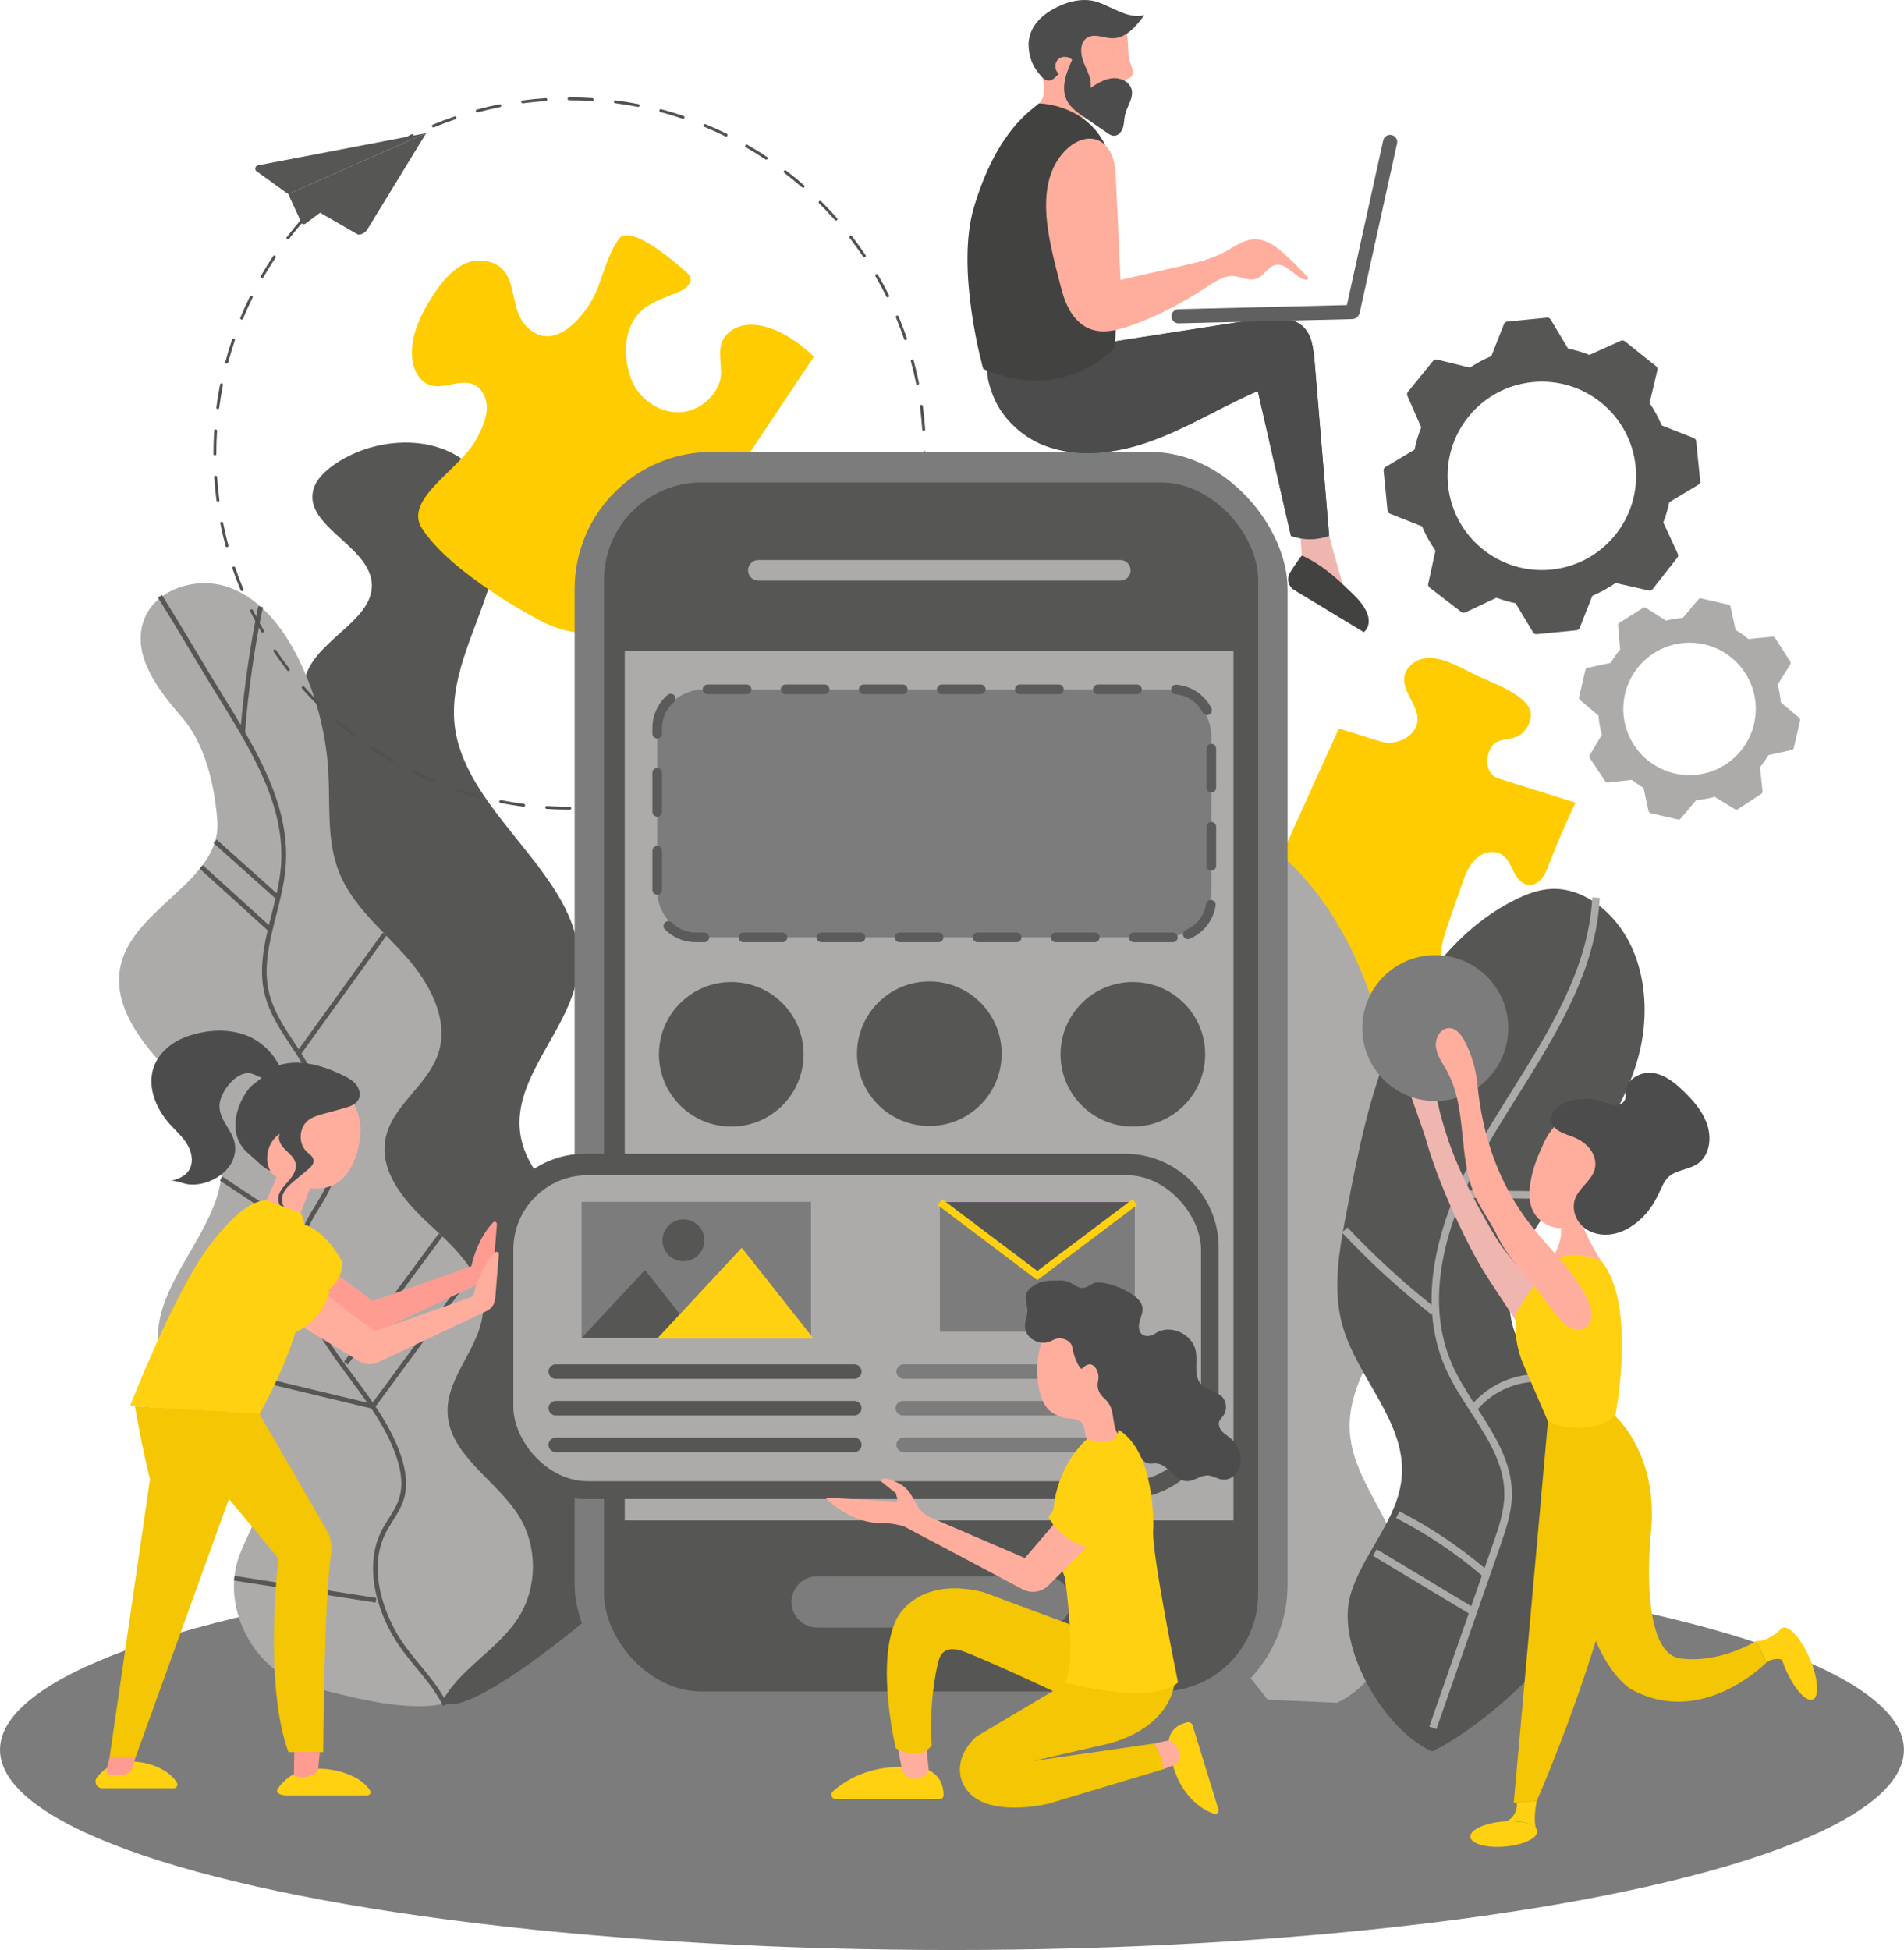 <?xml version="1.0" encoding="UTF-8"?>
<svg id="Layer_1" data-name="Layer 1" xmlns="http://www.w3.org/2000/svg" viewBox="0 0 393.57 403.02">
  <defs>
    <style>
      .cls-1 {
        fill: #4c4c4c;
      }

      .cls-2 {
        fill: #424241;
      }

      .cls-3 {
        fill: #fecc00;
      }

      .cls-4 {
        fill: #7c7c7c;
      }

      .cls-5 {
        fill: #efb6af;
      }

      .cls-6 {
        fill: #565655;
      }

      .cls-7 {
        fill: none;
        stroke: #5b5b5b;
        stroke-dasharray: 0 0 8.07 8.07;
        stroke-linecap: round;
        stroke-linejoin: round;
        stroke-width: 2px;
      }

      .cls-8 {
        fill: #f4c603;
      }

      .cls-9 {
        fill: #adaba9;
      }

      .cls-10 {
        fill: #ff9c92;
      }

      .cls-11 {
        fill: #226878;
      }

      .cls-12 {
        fill: #ffd110;
      }

      .cls-13 {
        fill: #515151;
      }

      .cls-14 {
        fill: #606060;
      }

      .cls-15 {
        fill: #bb62f6;
      }

      .cls-16 {
        fill: #ffae9e;
      }
    </style>
  </defs>
  <ellipse class="cls-4" cx="196.78" cy="361.63" rx="196.78" ry="41.39"/>
  <path class="cls-6" d="M88.8,308.72c5.02-12.06,2.17-25.68-3.45-37.52-5.62-11.84-13.85-22.54-20.15-34.1-2.39-4.39-4.54-9.43-2.73-14.04,1.13-2.87,3.64-5.13,5.26-7.8,3.38-5.56,2.65-12.31,1.82-18.58-2.15-16.32-4.29-32.63-6.44-48.95-.38-2.86-.74-5.84,.27-8.58,2.69-7.31,14.37-11.34,13.43-18.98-.92-7.47-13.92-11.55-12.06-18.89,.54-2.13,2.33-3.84,4.25-5.2,7.67-5.43,19.69-6.53,27.05-.78,8.12,6.33,7.71,17.71,4.71,26.95-3,9.24-7.97,18.43-6.74,27.97,2.4,18.66,27.51,31.71,25.48,50.41-1.28,11.83-13.6,21.78-11.97,33.58,1.04,7.54,7.54,13.41,13.26,19.04,5.72,5.64,11.31,12.65,9.93,20.15-.99,5.37-5.47,10-5.63,15.44-.19,6.24,5.27,11.36,7.55,17.26,3.62,9.37-1.35,20.01-9.37,26.9-7.35,6.31-25.21,20.35-30.8,19.14-16.43-3.54-8.45-31.91-3.67-43.41Z"/>
  <path class="cls-9" d="M91.1,352.23c3.6-7.29,11.88-11.19,16.17-18.1,3.82-6.15,3.85-14.44,.1-20.63-4.64-7.64-14.63-12.73-14.86-21.67-.19-7.58,7.14-13.69,7.34-21.28,.18-7.03-5.65-12.54-10.84-17.28-5.19-4.74-10.63-10.94-9.34-17.85,1.27-6.84,8.64-10.99,10.88-17.58,2.4-7.05-1.73-14.65-6.69-20.21-4.96-5.56-11.04-10.48-13.79-17.4-2.57-6.48-1.81-13.72-2.2-20.68-.46-8.05-2.54-16-6.09-23.24-3.12-6.37-7.76-12.48-14.43-14.91-6.67-2.42-15.49,.32-17.72,7.05-2.34,7.05,3.02,14.11,7.9,19.7,4.88,5.6,6.82,14.06,7.39,21.47,.94,12.4-17.49,17.97-20.03,30.14-1.58,7.55,3.57,14.77,8.83,20.42,5.27,5.64,11.3,11.55,12.08,19.23,1.47,14.5-16.54,26.74-12.54,40.76,3.38,11.85,21.15,17.26,20.41,29.57-.26,4.36-2.99,8.13-4.38,12.27-3.59,10.68,3.47,23.67,14.39,26.46,7.94,2.03,19.37,5.28,27.42,3.77Z"/>
  <g>
    <path class="cls-6" d="M81.44,336.51c-3.72-7.12-4.39-14.19-1.86-19.41,.46-.94,1.03-1.85,1.58-2.73,.89-1.42,1.82-2.89,2.32-4.55,.77-2.53,.57-5.45-.59-8.92-1.22-3.66-3.12-7.01-5.26-10.2l20.34-27.61-.78-.58-20.14,27.34c-1.24-1.8-2.54-3.56-3.84-5.3-1.52-2.05-3.1-4.16-4.52-6.3-3.54-5.31-8.88-15.57-4.91-24.63,.6-1.38,1.42-2.7,2.21-3.97,.8-1.29,1.63-2.63,2.26-4.06,4.15-9.42-1.05-20.1-5.95-27.85l17.6-24.4-.79-.57-17.37,24.09c-.18-.28-.36-.56-.54-.83l-.29-.43c-2.15-3.25-4.37-6.62-5.28-10.38-1.28-5.27,.05-10.5,1.46-16.04,.82-3.22,1.66-6.55,1.94-9.87,.81-9.73-3-18.64-8.38-27.98,.54-7.6,2.09-18.43,3.69-25.83l-.95-.21c-1.51,6.99-2.98,17.04-3.6,24.57-.97-1.64-1.98-3.3-3.02-4.98-2.37-3.82-4.54-7.44-6.64-10.95-2.1-3.51-4.28-7.13-6.65-10.96l-.83,.51c2.37,3.82,4.54,7.44,6.64,10.95,2.1,3.51,4.28,7.13,6.65,10.96,7.2,11.62,13.08,22.18,12.12,33.83-.15,1.79-.48,3.6-.87,5.4l-12.41-11.1-.65,.72,12.81,11.45c-.25,1.09-.52,2.17-.79,3.23-.19,.76-.38,1.52-.57,2.28l-13.67-12.4-.65,.72,14.06,12.76c-1.01,4.35-1.69,8.77-.63,13.14,.95,3.93,3.22,7.36,5.41,10.69l.29,.43c5.04,7.65,11.26,18.94,6.98,28.64-.6,1.37-1.41,2.68-2.19,3.94-.81,1.31-1.64,2.65-2.27,4.1-.13,.3-.25,.61-.37,.91l-16.56-10.95-.54,.81,16.78,11.09c-2.76,8.98,2.27,18.58,5.68,23.7,1.44,2.16,3.02,4.28,4.55,6.34,1.17,1.57,2.34,3.16,3.47,4.78l-42.56-10.21-.23,.94,43.61,10.46c2.14,3.17,4.03,6.5,5.23,10.1,1.09,3.28,1.28,6.01,.58,8.34-.47,1.53-1.31,2.89-2.21,4.32-.57,.91-1.16,1.84-1.63,2.82-2.67,5.49-1.99,12.88,1.87,20.28,1.61,3.08,3.61,5.49,5.54,7.83,1.93,2.33,3.92,4.74,5.49,7.79l.86-.44c-1.61-3.14-3.64-5.59-5.6-7.96-1.9-2.3-3.87-4.67-5.43-7.66Z"/>
    <rect class="cls-6" x="64.83" y="267.99" width="32.94" height=".97" transform="translate(-182.96 174.36) rotate(-53.55)"/>
    <rect class="cls-6" x="62.59" y="313.64" width=".97" height="29.66" transform="translate(-271.19 340.36) rotate(-81.17)"/>
  </g>
  <path class="cls-13" d="M117.81,167.33h-.05c-1.59,0-3.19-.05-4.77-.15-.16-.01-.29-.15-.28-.32,.01-.16,.16-.28,.32-.28,1.56,.1,3.15,.15,4.73,.15,.17,0,.32,.13,.32,.3s-.11,.3-.28,.3Zm4.8-.16c-.16,0-.29-.12-.3-.28-.01-.16,.11-.31,.28-.32,1.58-.1,3.18-.26,4.76-.47,.15-.02,.31,.09,.34,.26,.02,.16-.09,.31-.26,.34-1.58,.21-3.2,.37-4.79,.47,0,0-.01,0-.02,0Zm-14.37-.45s-.03,0-.04,0c-1.58-.21-3.18-.47-4.75-.77-.16-.03-.27-.19-.24-.35,.03-.16,.19-.27,.35-.24,1.56,.31,3.14,.57,4.72,.77,.16,.02,.28,.17,.26,.34-.02,.15-.15,.26-.3,.26Zm23.87-.79c-.14,0-.26-.1-.29-.24-.03-.16,.07-.32,.23-.35,1.56-.31,3.12-.67,4.65-1.08,.16-.04,.32,.05,.37,.21,.04,.16-.05,.32-.21,.37-1.54,.41-3.12,.78-4.69,1.09-.02,0-.04,0-.06,0Zm-33.28-1.06s-.05,0-.08-.01c-1.54-.41-3.1-.88-4.61-1.39-.16-.05-.24-.22-.19-.38,.05-.16,.22-.24,.38-.19,1.5,.51,3.04,.97,4.57,1.38,.16,.04,.25,.21,.21,.37-.04,.13-.16,.22-.29,.22Zm42.55-1.42c-.12,0-.24-.08-.28-.2-.05-.16,.03-.33,.19-.38,1.5-.51,3-1.08,4.46-1.68,.15-.06,.33,0,.39,.16,.06,.15,0,.33-.16,.39-1.47,.61-2.99,1.18-4.5,1.7-.03,.01-.06,.02-.1,.02Zm-51.64-1.66s-.08,0-.11-.02c-1.48-.61-2.96-1.28-4.39-1.99-.15-.07-.21-.25-.14-.4,.07-.15,.25-.21,.4-.14,1.43,.7,2.89,1.37,4.36,1.97,.15,.06,.22,.24,.16,.39-.05,.12-.16,.18-.28,.18Zm60.48-2.01c-.11,0-.22-.06-.27-.17-.07-.15-.01-.33,.14-.4,1.42-.7,2.84-1.46,4.21-2.25,.14-.08,.33-.03,.41,.11,.08,.14,.03,.33-.11,.41-1.38,.8-2.81,1.56-4.24,2.27-.04,.02-.09,.03-.13,.03Zm-69.09-2.23c-.05,0-.1-.01-.15-.04-1.38-.8-2.76-1.66-4.09-2.55-.14-.09-.17-.28-.08-.41,.09-.14,.28-.17,.42-.08,1.32,.88,2.69,1.73,4.06,2.52,.14,.08,.19,.27,.11,.41-.05,.1-.16,.15-.26,.15Zm77.39-2.56c-.1,0-.19-.05-.25-.13-.09-.14-.05-.32,.08-.41,1.31-.88,2.62-1.82,3.88-2.78,.13-.1,.32-.08,.42,.05,.1,.13,.08,.32-.05,.42-1.27,.98-2.59,1.92-3.91,2.81-.05,.03-.11,.05-.17,.05Zm-85.37-2.77c-.06,0-.13-.02-.18-.06-1.27-.98-2.53-2-3.73-3.06-.12-.11-.14-.3-.03-.42,.11-.12,.3-.14,.42-.03,1.19,1.04,2.43,2.06,3.7,3.03,.13,.1,.16,.29,.05,.42-.06,.08-.15,.12-.24,.12Zm92.97-3.07c-.08,0-.17-.03-.22-.1-.11-.12-.1-.31,.03-.42,1.19-1.04,2.36-2.14,3.49-3.26,.12-.12,.31-.12,.42,0s.12,.31,0,.42c-1.13,1.13-2.32,2.24-3.52,3.29-.06,.05-.13,.07-.2,.07Zm-100.18-3.25c-.08,0-.15-.03-.21-.09-1.13-1.13-2.24-2.31-3.3-3.51-.11-.12-.1-.31,.03-.42,.12-.11,.31-.1,.42,.03,1.04,1.19,2.14,2.36,3.27,3.48,.12,.12,.12,.31,0,.42-.06,.06-.13,.09-.21,.09Zm106.97-3.53c-.07,0-.14-.02-.2-.07-.12-.11-.14-.3-.03-.42,1.05-1.19,2.07-2.43,3.04-3.69,.1-.13,.29-.15,.42-.05,.13,.1,.16,.29,.05,.42-.97,1.27-2,2.52-3.06,3.72-.06,.07-.14,.1-.22,.1Zm-113.3-3.67c-.09,0-.18-.04-.24-.12-.98-1.27-1.92-2.58-2.81-3.91-.09-.14-.06-.32,.08-.41,.14-.09,.32-.06,.41,.08,.88,1.31,1.82,2.62,2.79,3.88,.1,.13,.08,.32-.05,.42-.05,.04-.12,.06-.18,.06Zm119.14-3.94c-.06,0-.12-.02-.17-.05-.14-.09-.17-.28-.08-.41,.88-1.32,1.73-2.68,2.53-4.06,.08-.14,.27-.19,.41-.11,.14,.08,.19,.27,.11,.41-.8,1.39-1.66,2.76-2.55,4.09-.06,.09-.15,.13-.25,.13Zm-124.48-4.02c-.1,0-.2-.05-.26-.15-.8-1.38-1.57-2.81-2.28-4.24-.07-.15-.01-.33,.14-.4,.15-.07,.33-.01,.4,.14,.7,1.42,1.46,2.83,2.26,4.2,.08,.14,.03,.33-.11,.41-.05,.03-.1,.04-.15,.04Zm129.29-4.28s-.09,0-.13-.03c-.15-.07-.21-.25-.14-.4,.7-1.43,1.37-2.89,1.98-4.35,.06-.15,.24-.22,.39-.16,.15,.06,.22,.24,.16,.39-.61,1.47-1.28,2.95-1.99,4.39-.05,.11-.16,.17-.27,.17Zm-133.54-4.3c-.12,0-.23-.07-.28-.18-.61-1.47-1.18-2.99-1.7-4.5-.05-.16,.03-.33,.19-.38,.16-.05,.33,.03,.38,.19,.51,1.5,1.08,3,1.69,4.46,.06,.15,0,.33-.16,.39-.04,.02-.08,.02-.12,.02Zm137.22-4.57s-.06,0-.1-.02c-.16-.05-.24-.22-.19-.38,.51-1.5,.97-3.03,1.38-4.57,.04-.16,.21-.25,.37-.21,.16,.04,.25,.21,.21,.37-.41,1.55-.88,3.1-1.4,4.61-.04,.12-.16,.2-.28,.2Zm-140.31-4.5c-.13,0-.25-.09-.29-.22-.42-1.55-.78-3.12-1.1-4.69-.03-.16,.07-.32,.23-.35,.16-.03,.32,.07,.35,.23,.31,1.55,.67,3.12,1.09,4.65,.04,.16-.05,.32-.21,.37-.03,0-.05,.01-.08,.01Zm142.78-4.76s-.04,0-.06,0c-.16-.03-.27-.19-.24-.35,.31-1.56,.57-3.14,.77-4.71,.02-.16,.18-.28,.34-.26,.16,.02,.28,.17,.26,.33-.21,1.58-.47,3.18-.78,4.75-.03,.14-.15,.24-.29,.24Zm-144.66-4.64c-.15,0-.28-.11-.3-.26-.21-1.59-.37-3.2-.47-4.79-.01-.16,.11-.31,.28-.32,.18,0,.31,.11,.32,.28,.1,1.58,.26,3.18,.47,4.75,.02,.16-.09,.31-.26,.34-.01,0-.03,0-.04,0Zm145.9-4.87s-.01,0-.02,0c-.16-.01-.29-.15-.28-.32,.1-1.58,.15-3.19,.15-4.77v-.19c0-.17,.13-.3,.3-.3s.3,.13,.3,.3v.19c0,1.6-.05,3.22-.15,4.81-.01,.16-.14,.28-.3,.28Zm-146.53-4.7c-.17,0-.3-.13-.3-.3v-.09c0-1.57,.05-3.16,.15-4.72,.01-.16,.16-.29,.32-.28,.16,.01,.29,.15,.28,.32-.1,1.55-.15,3.12-.15,4.68v.09c0,.17-.13,.3-.3,.3Zm146.51-5.08c-.16,0-.29-.12-.3-.28-.11-1.58-.27-3.18-.47-4.75-.02-.16,.09-.31,.26-.34,.16-.02,.31,.09,.34,.26,.21,1.58,.37,3.19,.48,4.79,.01,.16-.11,.31-.28,.32,0,0-.01,0-.02,0Zm-145.91-4.49s-.03,0-.04,0c-.16-.02-.28-.17-.26-.33,.2-1.59,.46-3.19,.77-4.75,.03-.16,.19-.27,.35-.24,.16,.03,.27,.19,.24,.35-.3,1.55-.56,3.14-.77,4.71-.02,.15-.15,.26-.3,.26Zm144.64-5.01c-.14,0-.26-.1-.29-.24-.31-1.56-.68-3.12-1.09-4.65-.04-.16,.05-.32,.21-.37,.16-.04,.32,.05,.37,.21,.42,1.54,.79,3.12,1.1,4.69,.03,.16-.07,.32-.23,.35-.02,0-.04,0-.06,0Zm-142.79-4.39s-.05,0-.08,0c-.16-.04-.25-.21-.21-.37,.41-1.54,.88-3.1,1.39-4.61,.05-.16,.22-.24,.38-.19,.16,.05,.24,.22,.19,.38-.51,1.5-.97,3.04-1.38,4.57-.04,.13-.16,.22-.29,.22Zm140.3-4.86c-.12,0-.24-.08-.28-.2-.52-1.5-1.08-3-1.69-4.46-.06-.15,0-.33,.16-.39,.15-.06,.33,0,.39,.16,.61,1.47,1.19,2.98,1.71,4.49,.05,.16-.03,.33-.19,.38-.03,.01-.06,.02-.1,.02Zm-137.22-4.23s-.08,0-.11-.02c-.15-.06-.22-.24-.16-.39,.61-1.48,1.28-2.95,1.99-4.39,.07-.15,.25-.21,.4-.14,.15,.07,.21,.25,.14,.4-.7,1.43-1.37,2.89-1.97,4.36-.05,.12-.16,.18-.28,.18Zm133.54-4.6c-.11,0-.22-.06-.27-.17-.7-1.42-1.47-2.83-2.26-4.2-.08-.14-.03-.33,.11-.41,.14-.08,.33-.04,.41,.11,.8,1.38,1.57,2.81,2.28,4.24,.07,.15,.01,.33-.13,.4-.04,.02-.09,.03-.13,.03Zm-129.3-4c-.05,0-.1-.01-.15-.04-.14-.08-.19-.27-.11-.41,.8-1.39,1.66-2.76,2.54-4.09,.09-.14,.28-.17,.41-.08,.14,.09,.17,.28,.08,.41-.88,1.32-1.73,2.68-2.52,4.06-.05,.1-.16,.15-.26,.15Zm124.48-4.28c-.1,0-.19-.05-.25-.13-.88-1.31-1.82-2.62-2.79-3.87-.1-.13-.08-.32,.05-.42,.13-.1,.32-.08,.42,.05,.98,1.27,1.93,2.58,2.82,3.9,.09,.14,.06,.32-.08,.41-.05,.03-.11,.05-.17,.05Zm-119.15-3.7c-.06,0-.13-.02-.18-.06-.13-.1-.16-.29-.06-.42,.97-1.27,2-2.52,3.05-3.73,.11-.12,.3-.14,.42-.03,.12,.11,.14,.3,.03,.42-1.04,1.19-2.06,2.43-3.03,3.69-.06,.08-.15,.12-.24,.12Zm113.29-3.89c-.08,0-.17-.03-.22-.1-1.05-1.19-2.15-2.36-3.27-3.48-.12-.12-.12-.31,0-.42,.12-.12,.31-.12,.42,0,1.13,1.13,2.24,2.31,3.3,3.51,.11,.12,.1,.31-.03,.42-.06,.05-.13,.07-.2,.07Zm-106.97-3.33c-.08,0-.15-.03-.21-.09-.12-.12-.12-.31,0-.42,1.13-1.13,2.31-2.24,3.51-3.3,.12-.11,.31-.1,.42,.03,.11,.12,.1,.31-.03,.42-1.19,1.05-2.36,2.15-3.48,3.27-.06,.06-.13,.09-.21,.09Zm100.18-3.44c-.07,0-.14-.02-.2-.07-1.2-1.04-2.44-2.06-3.7-3.03-.13-.1-.16-.29-.06-.42,.1-.13,.29-.16,.42-.06,1.27,.97,2.52,2,3.73,3.05,.12,.11,.14,.3,.03,.42-.06,.07-.14,.1-.23,.1Zm-92.98-2.89c-.09,0-.18-.04-.24-.12-.1-.13-.08-.32,.05-.42,1.27-.98,2.58-1.92,3.91-2.81,.13-.09,.32-.06,.41,.08,.09,.14,.06,.32-.08,.41-1.31,.88-2.62,1.82-3.88,2.79-.05,.04-.12,.06-.18,.06Zm85.36-2.93c-.06,0-.12-.02-.17-.05-1.32-.88-2.69-1.73-4.06-2.52-.14-.08-.19-.27-.11-.41,.08-.14,.27-.19,.41-.11,1.39,.8,2.76,1.65,4.1,2.54,.14,.09,.17,.28,.08,.41-.06,.09-.15,.13-.25,.13Zm-77.4-2.41c-.1,0-.2-.05-.26-.15-.08-.14-.03-.33,.11-.41,1.38-.8,2.81-1.57,4.24-2.28,.15-.07,.33-.01,.4,.13,.07,.15,.01,.33-.13,.4-1.42,.7-2.83,1.46-4.2,2.26-.05,.03-.1,.04-.15,.04Zm69.08-2.38s-.09,0-.13-.03c-1.42-.7-2.89-1.36-4.36-1.97-.15-.06-.23-.24-.16-.39,.06-.15,.24-.22,.39-.16,1.48,.61,2.96,1.28,4.4,1.98,.15,.07,.21,.25,.14,.4-.05,.11-.16,.17-.27,.17Zm-60.5-1.87c-.12,0-.23-.07-.28-.18-.06-.15,0-.33,.16-.39,1.47-.61,2.99-1.19,4.5-1.7,.15-.05,.33,.03,.38,.19,.05,.16-.03,.33-.19,.38-1.5,.51-3,1.08-4.46,1.69-.04,.02-.08,.02-.12,.02Zm51.62-1.79s-.06,0-.1-.02c-1.5-.51-3.04-.97-4.58-1.38-.16-.04-.25-.21-.21-.37,.04-.16,.2-.25,.37-.21,1.55,.41,3.1,.88,4.61,1.39,.16,.05,.24,.22,.19,.38-.04,.12-.16,.2-.28,.2Zm-42.55-1.31c-.13,0-.25-.09-.29-.22-.04-.16,.05-.32,.21-.37,1.54-.42,3.12-.79,4.69-1.1,.16-.03,.32,.07,.35,.23,.03,.16-.07,.32-.23,.35-1.55,.31-3.12,.68-4.65,1.09-.03,0-.05,.01-.08,.01Zm33.28-1.15s-.04,0-.06,0c-1.56-.3-3.14-.56-4.72-.76-.16-.02-.28-.17-.26-.33,.02-.16,.18-.28,.33-.26,1.59,.2,3.19,.46,4.76,.77,.16,.03,.27,.19,.24,.35-.03,.14-.15,.24-.29,.24Zm-23.88-.73c-.15,0-.28-.11-.3-.26-.02-.16,.09-.31,.26-.34,1.58-.21,3.2-.37,4.79-.48,.17,0,.31,.11,.32,.28,.01,.16-.11,.31-.28,.32-1.58,.1-3.18,.26-4.75,.47-.01,0-.03,0-.04,0Zm14.37-.49s-.01,0-.02,0c-1.53-.1-3.09-.14-4.63-.14h-.14c-.17,0-.3-.13-.3-.3s.13-.3,.3-.3h.14c1.56,0,3.13,.05,4.67,.15,.16,.01,.29,.15,.28,.32,0,.16-.14,.28-.3,.28Z"/>
  <g>
    <path class="cls-6" d="M88.09,27.51l-28.51,12.61,2.71,5.88c.09,.33,.48,.46,.76,.26l25.05-18.74Z"/>
    <polygon class="cls-6" points="88.09 27.51 63.47 42.42 63.05 46.25 88.09 27.51"/>
    <path class="cls-6" d="M88.09,27.51l-12.18,19.94c-.38,.62-1.44,1.28-2.08,.93l-10.36-5.96,24.62-14.91Z"/>
    <path class="cls-6" d="M88.09,27.51l-34.76,6.66c-.55,.11-.76,.79-.36,1.18l6.61,4.77,28.51-12.61Z"/>
  </g>
  <path class="cls-3" d="M87.23,109.22c-3.97-6.15,8.07-12.21,11.39-18.73,.94-1.84,1.88-3.75,2-5.82,.12-2.06-.79-4.33-2.67-5.18-2.81-1.27-6.19,1.06-9.11,.08-2.53-.85-3.67-3.86-3.69-6.54-.02-4,1.7-7.72,3.77-11.06,2.46-3.96,6.33-9.13,11.73-7.99,6.93,1.47,4.19,9.35,8.1,13.41,5.97,6.21,12.92-2.88,14.82-7.92,1.3-3.43,2.23-7.06,4.32-10.07,2.32-3.34,11.79,4.9,13.91,6.79,.35,.31,.71,.65,.87,1.1,.45,1.29-.99,2.42-2.24,2.97-2.19,.95-4.53,1.66-6.55,2.97-5.04,3.27-5.36,9.97-3.39,15.15,1.57,4.14,5.94,7.16,10.35,6.8,3.35-.27,6.34-2.57,7.68-5.6,1.27-2.86-.3-5.81,.64-8.68,.7-2.13,2.91-3.5,5.14-3.73,5.06-.54,10.51,3.22,13.94,6.55l-30.44,45.49s-8.9,18.62-26.83,8.68c0,0-17.66-9.26-23.74-18.67Z"/>
  <path class="cls-3" d="M294.22,136.11c-1.97,.4-3.77,1.99-3.95,3.99-.08,.93,.18,1.87,.54,2.73,.66,1.56,1.67,2.99,2.07,4.64,1.04,4.24-3.91,6.9-7.54,5.77l-8.59-2.69-18.42,40.69c-1.74,3.85-.02,8.42,3.83,10.16l35.96,16.26c3.85,1.74,8.42,.02,10.16-3.83l.12-.28c1.2-2.66,2.06-5.46,2.56-8.33,.06-.36,.12-.71,.19-1.07,.3-1.73,.6-3.55-.29-5.18-.56-1.03-1.65-1.73-2.82-1.59-2.77,.32-3.46,4.98-6.68,4.81-.69-.04-1.36-.34-1.88-.79-1.42-1.24-1.72-3.14-1.56-4.92,.16-1.85,.78-3.63,1.38-5.39,.93-2.68,1.85-5.35,2.78-8.03,.79-2.29,1.65-4.69,3.73-6.13,.96-.67,2.14-1,3.3-.8,2.25,.38,2.93,2.34,3.79,4.03,.77,1.53,2.05,3.13,3.99,2.64,.39-.1,.75-.29,1.07-.53,1.18-.9,1.69-2.25,2.2-3.57,1.67-4.34,3.52-8.61,5.51-12.82,0,0-15.79-4.94-15.8-4.95-2.79-.88-2.95-4.17-1.71-6.38,1.37-2.45,4.71-1.16,6.63-3.13,1.83-1.88,1.63-3.66,1.63-3.66,.22-3.75-8.14-6.77-10.58-7.87-3.38-1.52-7.8-4.54-11.61-3.77,0,0-.01,0-.02,0Z"/>
  <path class="cls-9" d="M262.04,351.28c-7.32-9.25-14.65-18.49-21.97-27.74-4.51-5.7-9.26-12.02-9.41-19.43-.36-17.77,24.35-26.08,26.56-43.7,1.17-9.35-4.5-17.96-9.83-25.53-6.44-9.14-12.94-18.62-15.73-29.62-2.78-11-1.08-24,6.98-31.6,3.02-2.85,6.96-4.83,11.01-4.63,2.64,.13,5.16,1.17,7.52,2.44,11.22,6.04,19.28,17.29,24.29,29.47,5,12.18,7.27,25.37,9.5,38.43,1.35,7.91,2.69,16.14,.63,23.87-3.05,11.45-13.29,20.78-12.57,32.65,.57,9.35,7.88,16.71,10.24,25.74,2.89,11.02-2.96,25.77-12.93,30.28l-14.28-.63Z"/>
  <path class="cls-6" d="M328.81,332.08c4.3-5.67,9.49-11.42,9.72-18.54,.55-17.05-24.33-25.3-26.37-42.23-1.08-8.98,4.74-17.18,10.21-24.39,6.61-8.7,13.28-17.72,16.22-28.24,2.93-10.52,1.35-23.02-6.71-30.4-3.02-2.77-6.98-4.72-11.07-4.57-2.67,.1-5.23,1.06-7.62,2.25-11.41,5.66-19.68,16.37-24.87,28-5.19,11.63-7.62,24.26-10.02,36.77-1.45,7.57-2.89,15.45-.89,22.9,2.96,11.02,13.2,20.09,12.35,31.47-.67,8.96-8.14,15.94-10.63,24.58-3.04,10.54,6.85,27.84,16.88,32.28,0,0,14.95-6.36,32.81-29.88Z"/>
  <path class="cls-9" d="M298.75,282.64c-1.54-3.5-2.44-7.25-2.73-11.24l-.18,.23c-6.54-5.14-12.74-10.83-18.44-16.9l1.13-1.06c5.39,5.74,11.24,11.12,17.4,16.03-.31-10.78,3.78-23.24,12.25-37.25,1.37-2.26,2.79-4.53,4.21-6.8,7.87-12.57,16.01-25.56,16.74-40.17l1.55,.08c-.75,15.01-9,28.18-16.97,40.91-1.42,2.27-2.83,4.52-4.2,6.78-2.67,4.42-4.88,8.67-6.67,12.77l20.76,.24-.02,1.55-21.41-.24c-5.52,13.36-6.2,24.91-2,34.44,1.19,2.7,2.81,5.31,4.44,7.86,3.61-3.96,9.04-6.22,14.4-5.83l-.1,1.55c-5.03-.32-10.15,1.82-13.43,5.63,3.5,5.42,7.06,11.03,7.04,17.57-.01,3.83-1.27,7.43-2.48,10.92l-13.12,37.64-1.47-.51,8.15-23.39-19.81-11.91,.8-1.33,19.53,11.74,2.2-6.32h0c-5.42-4.64-11.39-8.64-17.75-11.89l.71-1.38c6.29,3.22,12.19,7.16,17.59,11.72l1.7-4.87c1.17-3.36,2.38-6.84,2.39-10.41,.02-6.17-3.36-11.4-6.93-16.94-1.9-2.95-3.87-5.99-5.28-9.2Z"/>
  <rect class="cls-4" x="118.78" y="93.4" width="147.37" height="262.43" rx="28.33" ry="28.33"/>
  <rect class="cls-6" x="124.86" y="99.71" width="135.21" height="249.87" rx="20.15" ry="20.15"/>
  <path class="cls-9" d="M231.58,120h-74.83c-1.17,0-2.13-.96-2.13-2.13h0c0-1.17,.96-2.13,2.13-2.13h74.83c1.17,0,2.13,.96,2.13,2.13h0c0,1.17-.96,2.13-2.13,2.13Z"/>
  <rect class="cls-9" x="129.14" y="134.52" width="125.83" height="179.71"/>
  <path class="cls-4" d="M216.03,336.37h-47.12c-2.92,0-5.3-2.38-5.3-5.3h0c0-2.91,2.39-5.3,5.3-5.3h47.12c2.92,0,5.3,2.38,5.3,5.3h0c0,2.91-2.39,5.3-5.3,5.3Z"/>
  <g>
    <ellipse class="cls-6" cx="234.17" cy="217.9" rx="14.95" ry="14.94"/>
    <ellipse class="cls-6" cx="192.1" cy="217.79" rx="14.94" ry="14.95" transform="translate(-25.89 409.65) rotate(-89.94)"/>
    <ellipse class="cls-6" cx="151.16" cy="217.9" rx="14.95" ry="14.94"/>
  </g>
  <path class="cls-6" d="M160.42,198.96h32.62c10.69,0,19.37,8.68,19.37,19.37v111.6c0,10.69-8.68,19.37-19.37,19.37h-32.62c-10.69,0-19.37-8.68-19.37-19.37v-111.6c0-10.69,8.68-19.37,19.37-19.37Z" transform="translate(450.86 97.4) rotate(90)"/>
  <rect class="cls-9" x="106.11" y="242.88" width="142.15" height="63.25" rx="15.37" ry="15.37"/>
  <path class="cls-16" d="M67.19,222.66c2.24,.91,4.49,2.69,6.18,6,.92,1.81,1.31,3.86,1.12,5.88-.4,4.49-2.74,12.05-10.37,11.02l-1.98,5.09s-5.38,2.55-7.08-2.55l2.16-4.81s-12.49-8.06-2-18.11c3.19-3.06,7.87-4.19,11.96-2.53Z"/>
  <path class="cls-1" d="M51.89,224.49c-2.52,2.7-5.59,9.75-.43,14.01,1.49,1.24,2.68,2.68,4.42,3.54-1.4-2.56-.49-6.13,1.96-7.72-.55,1.09,.2,2.38,1.07,3.24s1.93,1.66,2.19,2.86c.27,1.28-.51,2.55-1.36,3.54-.86,1-1.86,1.96-2.17,3.24-.31,1.28,.52,2.92,1.83,2.85-1.1-.59-1.35-2.15-.88-3.3,.47-1.16,1.47-2,2.43-2.8,.9-.75,1.8-1.49,2.7-2.24,.6-.5,1.26-1.14,1.17-1.91-.09-.76-.84-1.23-1.4-1.75-1.79-1.68-1.66-4.96,.26-6.49,.9-.72,2.04-1.04,3.15-1.35,1.44-.4,2.87-.79,4.31-1.19,1.13-.31,2.39-.72,2.95-1.75,.53-.99,.21-2.26-.49-3.13s-1.72-1.42-2.73-1.91c-4.25-2.08-9.23-3.53-13.68-1.92l-5.29,4.18Z"/>
  <path class="cls-1" d="M51.6,214.27c-3.83-1.73-8.5-1.58-12.75-.13-3.12,1.06-5.98,3.3-7.07,6.4-1.41,4.01,.42,8.53,3.25,11.71,1.27,1.43,2.75,2.69,3.72,4.34s1.32,3.85,.22,5.41c-.85,1.21-2.35,1.77-3.8,2.06,1-.2,2.61,.54,3.6,.69,4.49,.66,10.54-3.01,9.77-8.27-.42-2.86-3.19-4.91-3.18-7.9,0-2.68,3.36-7.26,6.4-6.74,.88,.15,1.64,.74,2.51,.94,1.09,.25,2.31-.27,2.97-1.15,.88-1.17,.41-1.6-.25-2.66-1.22-1.92-3.31-3.76-5.39-4.7Z"/>
  <path class="cls-10" d="M67.43,261.69l9.62,7.22,20.39-7.22s.97-5.33,4.48-9.04c.3-.32,.83-.07,.8,.36l-.74,9.13c-.09,1.12-.77,2.11-1.79,2.59l-22.43,10.6c-1.23,.58-2.67,.51-3.84-.2l-11.51-6.97s4.03-2.66,5.02-6.48Z"/>
  <path class="cls-16" d="M67.82,267.91l9.62,7.22,20.39-7.22s.97-5.33,4.48-9.04c.3-.32,.83-.07,.8,.36l-.74,9.13c-.09,1.12-.77,2.11-1.79,2.59l-22.43,10.6c-1.23,.58-2.67,.51-3.84-.2l-11.51-6.97s4.03-2.66,5.02-6.48Z"/>
  <path class="cls-12" d="M59.77,252.79c2.28-.39,6.76,.45,11.01,8.04,0,0,.14,5.38-5.52,7.07,0,0-7.61-5.34-7.7-12.41-.02-1.33,.9-2.49,2.21-2.71Z"/>
  <path class="cls-12" d="M62.15,250.65l-7.08-2.55c-5.66-.14-13.17,11.32-13.17,11.32-7.12,10.75-15.01,31.13-15.01,31.13l26.76,1.7c15.57-28.3,8.49-41.6,8.49-41.6Z"/>
  <path class="cls-12" d="M53.94,256.45s-4.23,2.98-2.22,8.87c.77,2.25,2.27,4.18,4.18,5.61l5.6,4.19s5.19-2.26,6.6-8.21c0,0-7.79-13.44-14.16-10.47Z"/>
  <path class="cls-8" d="M27.89,290.61s1.56,9.13,3.12,15.08l-8.35,57.44h5.38l25.62-70.88-25.77-1.64Z"/>
  <path class="cls-12" d="M35.91,369.58c.6,0,.96-.65,.65-1.16-2.4-3.94-9.67-5.39-13.36-3.65-1.4,.66-2.42,1.63-3.16,2.57-.71,.91-.05,2.24,1.11,2.24h14.76Z"/>
  <path class="cls-10" d="M22.66,363.13l-.61,2.65c-.12,.52,.28,1.03,.82,1.03h2.34c1.01,0,1.9-.66,2.2-1.63l.63-2.05h-5.38Z"/>
  <path class="cls-12" d="M75.69,371.07c.96,0,1.07-.64,.73-1.14-2.65-3.96-10.74-5.41-14.85-3.67-2.02,.86-3.33,2.24-4.16,3.41-.43,.61,.04,1.4,2.1,1.4h16.17Z"/>
  <path class="cls-8" d="M31.57,290.84l25.99,31.25s-3.13,26.03,2.07,40.04h7.18s.12-30.54,1.61-40.91c.25-1.76-.08-3.55-.97-5.09l-13.8-23.89-22.09-1.4Z"/>
  <path class="cls-10" d="M60.83,362.07l-.08,4.91c.38,.15,1.54,.57,2.93,.18,1.07-.29,1.76-.91,2.06-1.22,.12-1.28,.24-2.55,.36-3.83l-5.27-.04Z"/>
  <g>
    <path class="cls-4" d="M242.37,284.97h-55.57c-.82,0-1.5-.67-1.5-1.5h0c0-.82,.67-1.5,1.5-1.5h55.57c.82,0,1.5,.67,1.5,1.5h0c0,.82-.67,1.5-1.5,1.5Z"/>
    <path class="cls-4" d="M242.21,292.54h-55.57c-.82,0-1.5-.67-1.5-1.5h0c0-.82,.67-1.5,1.5-1.5h55.57c.82,0,1.5,.67,1.5,1.5h0c0,.82-.67,1.5-1.5,1.5Z"/>
    <path class="cls-4" d="M242.37,300.11h-55.57c-.82,0-1.5-.67-1.5-1.5h0c0-.82,.67-1.5,1.5-1.5h55.57c.82,0,1.5,.67,1.5,1.5h0c0,.82-.67,1.5-1.5,1.5Z"/>
  </g>
  <rect class="cls-4" x="194.28" y="248.44" width="40.29" height="26.79"/>
  <polygon class="cls-15" points="234.58 248.44 214.42 263.62 194.28 248.44 234.58 248.44"/>
  <polygon class="cls-6" points="194.28 248.44 214.42 263.62 234.58 248.44 194.28 248.44"/>
  <polygon class="cls-12" points="214.42 264.57 193.83 249.05 194.74 247.84 214.42 262.67 234.12 247.84 235.03 249.05 214.42 264.57"/>
  <path class="cls-16" d="M215.07,288.23c.4,1.37,1.05,2.73,2.21,3.56,1.15,.82,2.56,1.34,3.97,1.4,2.44,.11,2.76,1.27,3.02,2.66,.1,.54,.04,1.18,.44,1.55,.24,.22-.07,.28,.24,.33,1.72,.29,4.43,1.1,5.55-.25,1.16-1.4-.13-4.12-.51-5.9-.29-1.34,.26-2.72,.35-4.09,.09-1.25,.33-2.5,.34-3.75,.02-3.43-1.9-6.8-4.86-8.54-2.42-1.42-7.81-2.43-9.61,.36-2.09,3.25-2.19,9.1-1.16,12.66Z"/>
  <path class="cls-1" d="M212.3,275.66c.94,1.55,3.06,2.26,4.74,1.58,.45-.18,.87-.45,1.34-.57,1.28-.33,3.03,.43,3.26,1.73,.36,2.07,1.16,3.92,1.91,4.54,1.14-1.15,2.19-1.4,3.04-.03,.48,.77,.58,1.71,.37,2.6-.29,1.25,.21,2.54,1.17,3.38,.52,.46,.98,.98,1.3,1.6,.58,1.13,.63,2.45,.86,3.7,.22,1.25,.71,2.58,1.81,3.22,.55,.32,1.21,.44,1.74,.79,1.59,1.05,1.67,3.91,3.54,4.26,.5,.09,1.01-.04,1.52-.02,2.52,.09,3.88,3.61,6.4,3.68,1.54,.04,2.89-1.28,4.43-1.18,.99,.06,1.86,.7,2.84,.84,1.27,.19,2.58-.53,3.27-1.61,.69-1.08,.81-2.47,.5-3.71-.3-1.23-.99-2.36-1.95-3.18-.58-.5-1.26-.89-1.78-1.46-.52-.57-.85-1.4-.56-2.11,.17-.41,.52-.72,.79-1.08,.86-1.15,.76-2.91-.23-3.95-1.18-1.24-3.21-1.35-4.36-2.61-1.59-1.75-.63-4.54-1.08-6.86-.67-3.51-5.3-5.69-8.38-3.62-.45,.3-.96,.5-1.5,.52-1.86,.06-2.09-1.69-1.74-2.97,.26-.98,.75-1.96,.6-2.96-.17-1.14-1.12-1.99-2.08-2.64-1.77-1.18-3.77-2-5.86-2.39-.65-.12-1.33-.2-1.96,0-.81,.25-1.46,.93-2.3,1.02-1.16,.13-2.11-.89-3.21-1.29-1.04-.37-2.21-.19-3.26-.21-1.42-.02-2.83,.33-3.99,1.15-2.19,1.55-1.33,2.9-1.13,4.73,.18,1.7-1.17,3.25-.05,5.11Z"/>
  <path class="cls-12" d="M243.86,356.52c.43-.22,.93-.42,1.51-.56,.49-.12,1,.15,1.14,.6l5.37,17.48c.16,.51-.37,.97-.92,.81-2.66-.8-8.32-4.34-9.36-14.38-.17-1.61,.72-3.17,2.26-3.96Z"/>
  <path class="cls-12" d="M172.16,370.24c2.68-2.42,8.96-6.51,19.36-4.56,0,0,3.52,.96,3.52,5.36,0,.45-.37,.81-.82,.81h-21.44c-.85,0-1.25-1.04-.61-1.61Z"/>
  <path class="cls-16" d="M185.62,361.41l.81,4.13c.23,1.18,1.23,2.09,2.43,2.12,1.15,.03,2.46-.31,3.12-1.85l-.75-7.09s0,3.78-5.6,2.69Z"/>
  <path class="cls-16" d="M238.55,360.35l3.19-.7s2.48,1.17,1.93,4.13c-.07,.4-.35,.73-.73,.88l-2.53,1.02s.04-2.22-1.86-5.33Z"/>
  <path class="cls-8" d="M217.65,349.5s-11.85-5.58-18.05-8.03c-2.46-.97-4.77-1.01-5.51,1.53-.86,2.96-2,9.71-1.49,17.67,0,0-1.86,3.46-7.43,.68,0,0-4.18-17.32,0-26.44,0,0,3.87-9.28,17.95-5.9l17.98,6.68s5.06,14.29-3.45,13.82Z"/>
  <path class="cls-8" d="M242.74,347.98s-.48,8.75-13.47,12.36l-15.78,3.62,25.07-3.62s1.86,2.71,1.86,5.33l-23.67,7.1s-13.62,3.4-17.48-3.71c0,0-3.09-4.78,2.48-10.12l18.9-11.22s13.43,3.47,22.11,.26Z"/>
  <path class="cls-12" d="M224.72,297.4s-12.16,9.97-4.58,28.68c0,0,2.63,18.56-.15,21.65,0,0,17.95,4.79,23.52,0,0,0-5.72-27.83-5.11-31.85,0,0,.56-15.77-7.22-20.41,0,0-.01,4.18-6.45,1.93Z"/>
  <path class="cls-16" d="M218.31,314.47l-6.46,7.54-19.61-8.44c-1.17-.51-2.12-1.41-2.71-2.55l-1.2-2.06c-.58-1-1.44-1.83-2.47-2.35-1.56-.79-3.68-1.65-3.78-.48,0,0,2.48,2.01,3.09,2.48l.37,1.36c.05,.17-.09,.33-.26,.32l-14.66-.76s5.11,5.57,12.22,5.26c.87-.04,3.4,.38,4.19,.76l24.48,12.99c1.75,.84,3.84,.49,5.21-.88l8.41-8.38s-6.21-4.2-6.82-4.8Z"/>
  <path class="cls-12" d="M216.74,313.58s7.12-11.78,12.38-9.61c0,0,7.43,3.56,.62,12.22l-3.37,4.06s-6.37-.94-9.62-6.66Z"/>
  <rect class="cls-4" x="120.21" y="248.39" width="47.43" height="28.14"/>
  <polygon class="cls-6" points="120.21 276.54 133.32 262.47 144.45 276.54 120.21 276.54"/>
  <polygon class="cls-12" points="135.85 276.64 153.33 257.88 168.16 276.64 135.85 276.64"/>
  <path class="cls-6" d="M145.6,256.34c0,2.39-1.94,4.33-4.33,4.33s-4.33-1.94-4.33-4.33,1.94-4.33,4.33-4.33,4.33,1.94,4.33,4.33Z"/>
  <path class="cls-6" d="M176.59,284.97h-61.71c-.82,0-1.5-.67-1.5-1.5h0c0-.82,.67-1.5,1.5-1.5h61.71c.82,0,1.5,.67,1.5,1.5h0c0,.82-.67,1.5-1.5,1.5Z"/>
  <path class="cls-6" d="M176.59,292.54h-61.71c-.82,0-1.5-.67-1.5-1.5h0c0-.82,.67-1.5,1.5-1.5h61.71c.82,0,1.5,.67,1.5,1.5h0c0,.82-.67,1.5-1.5,1.5Z"/>
  <path class="cls-6" d="M176.59,300.11h-61.71c-.82,0-1.5-.67-1.5-1.5h0c0-.82,.67-1.5,1.5-1.5h61.71c.82,0,1.5,.67,1.5,1.5h0c0,.82-.67,1.5-1.5,1.5Z"/>
  <polygon class="cls-5" points="268.82 111.22 269.11 114.81 277.51 120.7 274.74 110.71 268.82 111.22"/>
  <path class="cls-2" d="M267.52,121.94l14.39,8.71s3.43-2.46-2.29-7.92c-2.06-1.96-5.61-5.73-10.51-7.92-.28,.25-1.5,2-2.45,3.53-.76,1.23-.38,2.85,.86,3.6Z"/>
  <path class="cls-11" d="M274.74,110.71l-3.12-37.34c-.03-.34-.09-.67-.17-.98-.25-2.19-1.14-5.24-4.39-6.17-2.99-.86-6.17-.4-9.24,.08-8.36,1.3-16.72,2.6-25.07,3.89-2.64,.41-5.34,.84-7.68,2.11-1.76,.96-3.27,2.37-5.15,3.08-2.59,.98-5.39,.46-8.02-.04-1.66-.32-5.94-1.74-7.29-.26-.99,1.08-.35,3.68,.21,5.38,.6,1.82,1.44,3.55,2.58,5.09,2.12,2.87,5.08,5.18,8.42,6.49,6.97,2.72,14.91,1.69,21.96-.83,7.05-2.52,13.51-6.42,20.31-9.56,.62-.29,1.26-.57,1.91-.81l6.84,29.9c.86,.3,2.16,.66,3.77,.68,1.78,.03,3.21-.36,4.11-.68Z"/>
  <path class="cls-1" d="M274.74,110.71l-3.12-37.34c-.03-.34-.09-.67-.17-.98-.25-2.19-1.14-5.24-4.39-6.17-2.99-.86-6.17-.4-9.24,.08-8.36,1.3-16.72,2.6-25.07,3.89-2.64,.41-5.34,.84-7.68,2.11-1.76,.96-3.27,2.37-5.15,3.08-2.59,.98-5.39,.46-8.02-.04-1.66-.32-5.94-1.74-7.29-.26-.99,1.08-.35,3.68,.21,5.38,.6,1.82,1.44,3.55,2.58,5.09,2.12,2.87,5.08,5.18,8.42,6.49,6.97,2.72,14.91,1.69,21.96-.83,7.05-2.52,13.51-6.42,20.31-9.56,.62-.29,1.26-.57,1.91-.81l6.84,29.9c.86,.3,2.16,.66,3.77,.68,1.78,.03,3.21-.36,4.11-.68Z"/>
  <path class="cls-16" d="M227.2,2.81c2.21,.18,4.48,1.31,5.4,3.33,.95,2.11,.25,4.64,1.02,6.82,.34,.95,.92,2.11,.24,2.86-.35,.39-.93,.48-1.35,.81-1.33,1.03-.16,3.31-.96,4.79-.75,1.4-2.73,1.36-4.31,1.22-1.58-.14-3.14,.63-3.54,2.17-2.68-1.37-6.07-2.8-9.05-3.27,1.47-1.36,1.35-3.72,.77-5.63-.58-1.91-1.51-3.82-1.28-5.81,.65-5.76,8.31-7.67,13.06-7.29Z"/>
  <path class="cls-1" d="M212.6,9.03c.17-3.2,2.15-5.45,4.93-7.05,2.78-1.6,6.27-2.58,9.31-1.56,3.24,1.09,6.39,3.56,9.7,2.71-1.68,2.29-3.8,4.83-6.64,4.78-1.73-.03-3.59-1.03-5.1-.16-1.62,.93-1.53,3.33-.84,5.07,.69,1.74,1.79,3.49,1.46,5.33,1.39-.89,2.85-1.81,4.5-1.98,1.65-.17,3.52,.66,3.97,2.25,.51,1.8-.92,3.52-1.34,5.34-.2,.89-.17,1.82-.45,2.69-.28,.86-1.04,1.69-1.95,1.61-.47-.04-.87-.32-1.26-.58-1.58-1.08-3.16-2.16-4.74-3.24-1.42-.97-2.91-2.01-3.66-3.56-1.26-2.6-.07-5.67,1.12-8.3-.73-.82-2.18-.85-2.94-.05-.76,.8-.66,2.25,.21,2.93-.85,.76-1.4,1.64-2.53,1.32-.8-.23-1.69-1.46-2.14-2.1-1.15-1.63-1.6-3.48-1.6-5.45Z"/>
  <path class="cls-2" d="M203.24,76.26s-5.8-20.48-1.92-33.44c4.77-15.94,11.91-20.01,13.4-21.45,0,0,9.41,0,13.68,8.51,0,0,3.77,29.97,1.86,42.17,0,0-10.1,11.41-27.02,4.21Z"/>
  <path class="cls-16" d="M227.1,29.04c1.44,.65,2.43,2.06,2.93,3.56,.5,1.5,.58,3.1,.65,4.68,.32,6.86,.64,13.71,.95,20.57,4.22-.96,8.43-1.93,12.65-2.89,3.01-.69,6.07-1.39,8.79-2.85,2.01-1.07,3.94-2.58,6.21-2.66,2.58-.08,4.8,1.7,6.68,3.46,1.51,1.41,2.97,2.88,4.37,4.39,.2,.22,.02,.57-.28,.54-2.24-.25-3.99-3.55-6.36-3.08-1.63,.33-2.43,2.3-4,2.85-1.52,.54-3.14-.45-4.76-.54-1.87-.1-3.57,1.01-5.14,2.03-5.15,3.36-10.59,6.35-16.41,8.32-2.65,.9-5.6,1.57-8.2,.51-1.91-.78-3.37-2.43-4.32-4.26-.95-1.83-1.46-3.86-1.96-5.86-2.02-8.07-5.47-19.97,1.46-26.85,1.7-1.69,4.36-2.99,6.72-1.93Z"/>
  <path class="cls-14" d="M242.15,65.41h0c-.02-.8,.62-1.48,1.43-1.5l34.83-.86,7.51-34.03c.17-.79,.96-1.29,1.75-1.11,.79,.17,1.29,.96,1.11,1.74l-7.73,35.02c-.07,.31-.24,.58-.46,.78-.26,.3-.64,.49-1.07,.5l-35.87,.88c-.81,.02-1.48-.62-1.5-1.43Z"/>
  <path class="cls-16" d="M338.43,235.48c-1.61-3.62-5.16-6.02-9.12-6-3.78,.02-8.23,1.56-10.63,7.77,0,0-3.19,6.19-2.39,11.22,.49,3.08,3.24,5.32,6.36,5.36,6.65,.09,23.39-1.31,15.78-18.36Z"/>
  <path class="cls-1" d="M352.65,231.77c-.97-2.41-2.74-4.4-4.6-6.21-1.8-1.75-3.87-3.45-6.36-3.8-2.49-.35-5.39,1.21-5.62,3.71-.06,.64,.05,1.33-.23,1.91-.38,.77-1.35,1.09-2.2,1.02-.86-.08-1.65-.46-2.47-.74-2.53-.87-5.38-.74-7.83,.34-1.45,.64-2.91,1.93-2.73,3.51,.11,.99,.87,1.8,1.73,2.3,.86,.5,1.83,.77,2.76,1.13,1.36,.54,2.64,1.34,3.54,2.49,.9,1.15,1.37,2.69,1.03,4.11-.58,2.43-3.21,3.86-4.08,6.21-.74,2.01,.04,4.4,1.65,5.8,1.61,1.41,3.91,1.88,6.02,1.52,2.11-.35,4.04-1.47,5.64-2.89,2.02-1.79,3.31-3.96,4.4-6.4,.74-1.66,1.38-2.77,3.1-3.48,2.13-.88,4.38-1.01,5.81-3.07,1.5-2.16,1.39-5.12,.45-7.47Z"/>
  <path class="cls-16" d="M327.24,253.55s1.94,4.56,3.84,7.16c0,0-7.04-3.42-11.31,.96,0,0,3.35-4.15,2.87-7.83,0,0,2.77-.14,4.59-.29Z"/>
  <path class="cls-5" d="M295.98,221.74c-.13-.83-.25-1.68-.69-2.4-.44-.71-1.78-2.86-2.6-2.67-.8,.18-2.56,.8-2.66,1.61-.1,.81,.27,3.93,.5,4.71,1.34,4.6,3.22,9.03,4.56,13.63,1.91,6.56,5.58,14.89,8.71,20.96,3.77,7.34,7.62,11.92,11.1,17.99-.48-.84,3.7-8.45,3.58-9.59,0,0-5.64-3.89-10-11.4-3.78-6.5-7.31-13.19-9.58-20.36-1.29-4.08-2.28-8.26-2.92-12.5Z"/>
  <path class="cls-12" d="M333.83,293.01s4.64-23.19-2.75-32.31c0,0-7.19-3.55-11.31,.96l-6.11,9.18s-1.33,4.19,.88,10.32l5.61,13.01s7.47,3.58,13.68-1.16Z"/>
  <ellipse class="cls-4" cx="296.68" cy="212.48" rx="15.09" ry="15.08"/>
  <path class="cls-16" d="M302.73,215.14c-.67-1.26-1.67-2.59-3.1-2.66-1.84-.08-3.05,2.11-2.81,3.93,.24,1.82,1.41,3.36,2.29,4.97,4.25,7.72,2.21,17.56,5.73,25.64,1.32,3.02,3.37,5.66,4.8,8.63,1.59,3.3,4.11,6.23,6.58,9.01,2.47,2.77,4.44,6.26,7.05,8.82,1.18,1.16,3.12,1.82,4.49,.88,.86-.59,1.27-1.7,1.25-2.75-.02-1.05-.4-2.05-.84-3-2.7-5.79-7.62-10.17-11.58-15.19-6.72-8.52-10.16-18.55-11.19-29.25-.3-3.15-1.18-6.23-2.67-9.03Z"/>
  <path class="cls-8" d="M333.79,292.6s9.25,7.93,7.43,24.52c0,0-2.74,25.66,6.82,25.69,0,0,6.56,1.13,15.01-3.66l2.07,4.46s-13.45,13.79-28.22,5.35c0,0-10.39-6.42-11.07-30.95,0,0-.05-20.08-3.25-23.28,0,0,6.76,1.77,11.21-2.12Z"/>
  <path class="cls-8" d="M319.97,293.77l-7.07,78.86,4.75-.4s27.33-62.17,16.14-79.63c0,0-4.49,5.02-13.82,1.17Z"/>
  <g>
    <path class="cls-12" d="M368.42,336.42s-2.81,2.92-5.36,2.72l2.07,4.46s1.68-1.41,3.89-.33c0,0-2.64-4.02-.6-6.85Z"/>
    <path class="cls-12" d="M374.09,342.76c1.74,4.09,2.03,7.88,.65,8.48-1.39,.59-3.93-2.24-5.67-6.33-1.74-4.09-2.03-7.88-.65-8.48,1.39-.59,3.93,2.24,5.67,6.33Z"/>
  </g>
  <g>
    <path class="cls-12" d="M317.5,377.86s-.64-1.64,.15-5.64l-4.19,.36c.26,.21,.18,2.82-2.06,3.83,0,0,4.05-.47,6.1,1.45Z"/>
    <path class="cls-12" d="M303.94,379.64c.12,1.43,3.31,2.32,7.13,1.99,3.82-.32,6.81-1.74,6.69-3.17-.12-1.43-3.31-2.32-7.13-1.99-3.82,.32-6.81,1.74-6.69,3.17Z"/>
  </g>
  <path class="cls-4" d="M240.6,142.47h-94.97c-5.41,0-9.79,4.38-9.79,9.78v31.69c0,5.4,4.38,9.78,9.79,9.78h94.97c5.41,0,9.79-4.38,9.79-9.78v-31.69c0-5.4-4.38-9.78-9.79-9.78Z"/>
  <path class="cls-7" d="M242.43,193.73h-98.62c-4.4,0-7.96-3.56-7.96-7.96v-35.34c0-4.39,3.56-7.96,7.96-7.96h98.62c4.4,0,7.96,3.56,7.96,7.96v35.34c0,4.39-3.56,7.96-7.96,7.96Z"/>
  <path class="cls-6" d="M350.13,90.53l-6.64-2.61c-.69-1.63-1.53-3.18-2.51-4.62l1.62-6.83c.07-.29-.04-.59-.27-.78l-6.48-5.17c-.23-.18-.53-.22-.8-.1l-6.51,2.93c-1.42-.56-2.9-1-4.41-1.31l-3.61-6.02c-.15-.25-.44-.4-.74-.37l-8.25,.82c-.29,.03-.54,.22-.64,.49l-2.62,6.64c-1.56,.66-3.04,1.45-4.42,2.38l-6.82-1.68c-.29-.07-.59,.03-.78,.26l-5.23,6.43c-.18,.22-.22,.53-.11,.8l2.87,6.54c-.6,1.48-1.07,3.02-1.39,4.6l-6.02,3.6c-.25,.15-.4,.44-.37,.74l.81,8.25c.03,.29,.21,.54,.49,.64l6.64,2.62c.75,1.78,1.68,3.46,2.78,5.02l-1.5,6.86c-.06,.29,.05,.59,.28,.77l6.57,5.06c.23,.18,.54,.21,.8,.09l6.46-3.04c1.28,.48,2.6,.86,3.96,1.14l3.61,6.02c.15,.25,.44,.4,.74,.37l8.25-.81c.29-.03,.54-.22,.64-.49l2.62-6.64c1.71-.72,3.32-1.61,4.82-2.64l6.85,1.56c.29,.07,.59-.04,.78-.28l5.12-6.52c.18-.23,.22-.54,.09-.8l-2.99-6.48c.52-1.35,.93-2.75,1.23-4.18l6.02-3.61c.26-.15,.4-.44,.37-.74l-.82-8.25c-.03-.29-.21-.53-.49-.64Zm-29.49,27.19c-10.71,1.06-20.25-6.75-21.32-17.45-1.06-10.7,6.75-20.24,17.46-21.3,10.71-1.06,20.25,6.75,21.32,17.45,1.06,10.7-6.75,20.24-17.46,21.3Z"/>
  <path class="cls-9" d="M371.91,148.36l-3.83-3.23c-.09-1.24-.3-2.46-.63-3.64l2.61-4.18c.11-.18,.11-.4,0-.58l-3.15-4.9c-.11-.17-.31-.27-.51-.25l-4.99,.49c-.82-.69-1.7-1.31-2.64-1.86l-1.05-4.82c-.05-.2-.2-.37-.41-.41l-5.68-1.31c-.2-.05-.41,.02-.54,.18l-3.23,3.83c-1.18,.09-2.35,.29-3.48,.59l-4.16-2.65c-.18-.11-.4-.11-.58,0l-4.93,3.11c-.17,.11-.27,.3-.25,.51l.44,5c-.73,.85-1.39,1.77-1.96,2.75l-4.82,1.05c-.2,.05-.37,.2-.41,.41l-1.31,5.67c-.05,.2,.02,.41,.18,.54l3.83,3.23c.1,1.36,.34,2.68,.72,3.96l-2.54,4.23c-.11,.18-.1,.41,.02,.58l3.23,4.84c.11,.17,.31,.26,.51,.24l4.99-.57c.74,.61,1.54,1.16,2.38,1.65l1.05,4.82c.04,.2,.2,.37,.41,.41l5.68,1.31c.2,.05,.41-.02,.54-.18l3.23-3.83c1.3-.09,2.57-.32,3.8-.67l4.21,2.57c.18,.11,.4,.11,.58,0l4.87-3.19c.17-.11,.26-.31,.24-.51l-.53-4.99c.65-.78,1.24-1.62,1.76-2.51l4.82-1.05c.21-.04,.37-.2,.41-.41l1.31-5.68c.05-.2-.02-.4-.18-.54Zm-25.74,11.49c-7.37-1.69-11.97-9.04-10.27-16.4,1.7-7.37,9.04-11.96,16.41-10.27,7.37,1.69,11.97,9.04,10.27,16.4-1.7,7.37-9.04,11.96-16.41,10.27Z"/>
</svg>